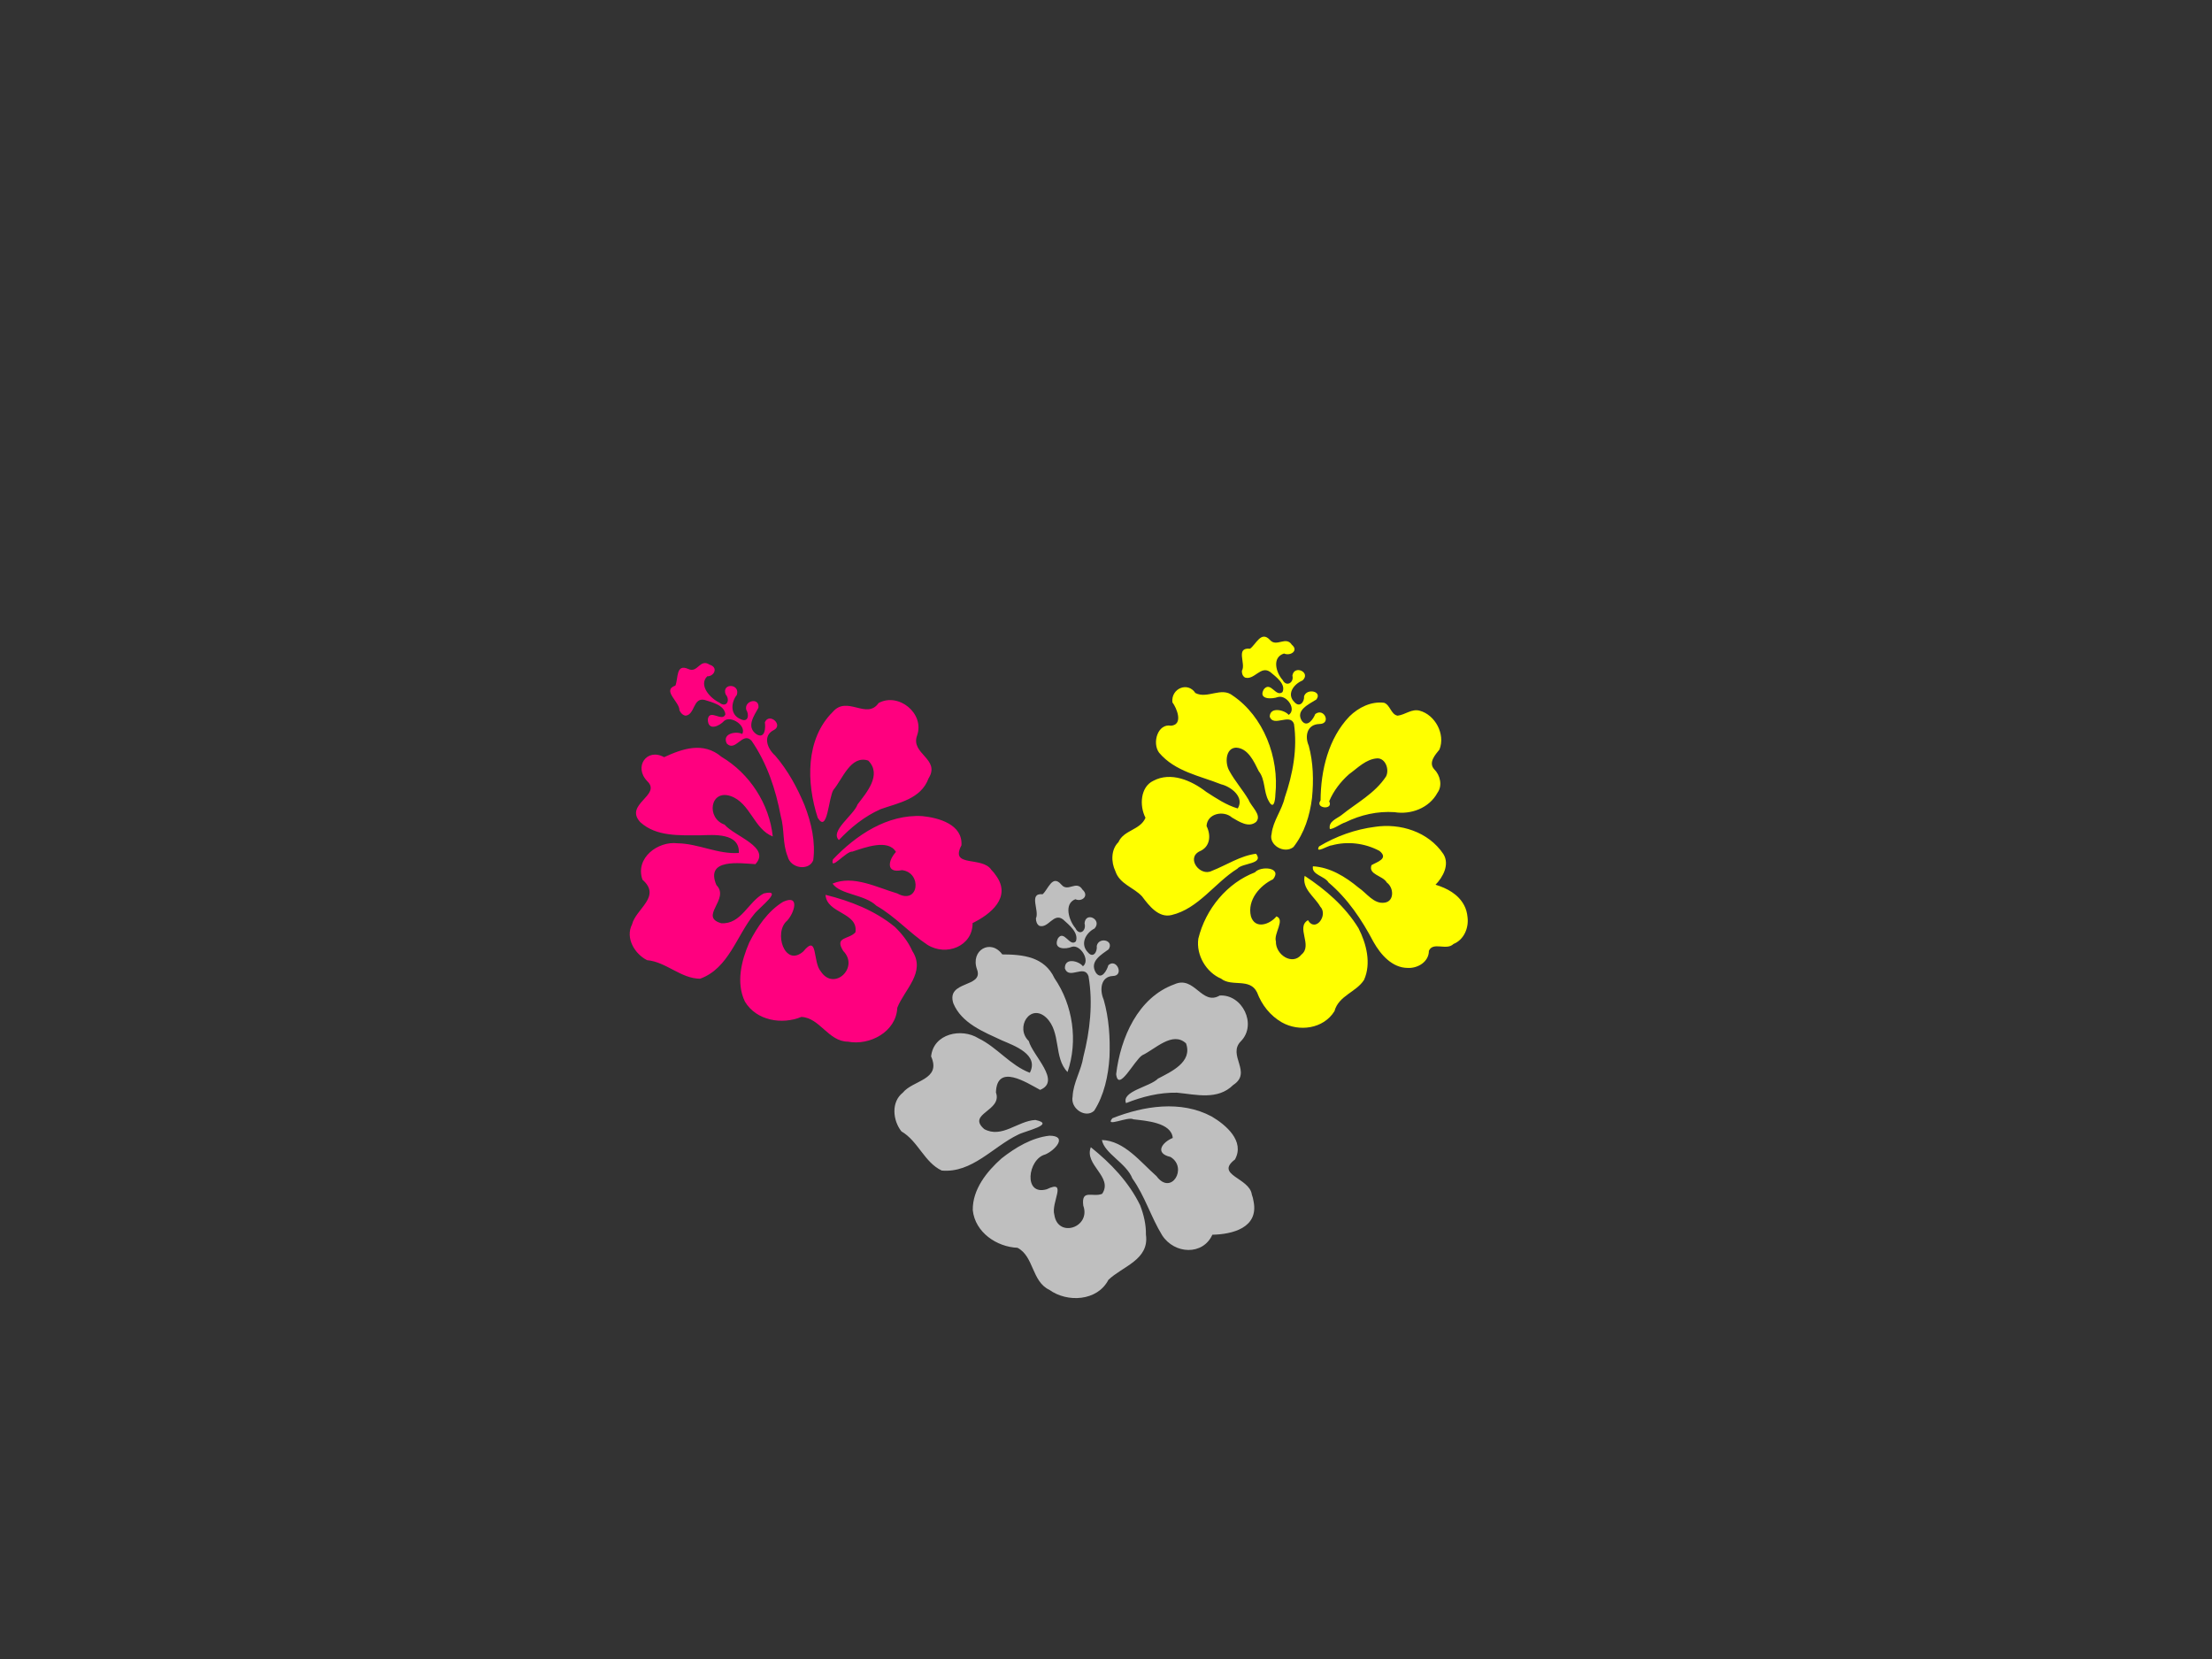 <?xml version="1.0"?><svg width="640" height="480" xmlns="http://www.w3.org/2000/svg">
 <rect width="100%" height="100%" fill="#333333" stroke="none"/>
 <title>hibiscus pink yellow</title>
 <g>
  <title>Layer 1</title>
  <rect fill="#ff007f" stroke-width="null" stroke-dasharray="null" stroke-linejoin="null" stroke-linecap="null" opacity="0.25" x="189" y="236" width="0" height="4" id="svg_5"/>
  <g id="svg_1">
   <path transform="rotate(55.562 218.975 219.53)" fill="#ff007f" id="path7490" d="m194.758,230.072c-2.006,-1.452 -7.69,0.996 -6.568,-3.074c-1.152,-1.861 -5.307,-3.725 -1.833,-5.809c2.604,-1.527 -0.704,-4.505 2.438,-5.783c2.154,-1.716 3.551,0.865 2.391,2.482c0.7,3.565 5.728,2.889 8.243,1.398c2.536,-0.746 1.318,-3.085 -0.925,-2.849c-3.453,-0.886 -0.193,-5.306 1.96,-2.594c0.788,2.62 3.653,4.996 6.511,3.011c1.994,-1.185 0.308,-2.736 -1.444,-2.817c-2.556,-1.005 -0.811,-5.307 1.537,-3.235c1.156,2.247 2.476,6.213 6.094,4.765c2.464,-1.228 -0.154,-3.24 -1.575,-3.918c-1.736,-2.695 3.859,-4.12 3.302,-0.722c-0.408,3.448 3.293,4.472 6.331,3.715c5.553,-0.617 11.211,-0.04 16.642,1.103c5.331,1.243 10.623,3.373 14.561,6.933c1.906,2.779 -1.711,6.784 -5.089,5.484c-3.992,-0.87 -6.967,-3.709 -10.787,-4.964c-7.083,-3.136 -14.825,-5.376 -22.768,-5.353c-3.719,0.613 0.195,5.738 -3.346,6.367c-3.31,-0.446 -1.392,-4.451 0.252,-5.248c-1.278,-2.431 -6.352,-0.355 -6.094,2.164c0.474,1.95 -0.092,5.668 -3.069,3.63c-2.305,-2.21 3.189,-2.941 1.707,-4.992c-2.392,-1.284 -5.094,1.249 -6.842,2.604c-2.554,2.356 1.941,4.637 0.659,7.095c-0.544,0.624 -1.471,0.751 -2.287,0.607z"/>
   <path transform="rotate(64.412 231.332 254.348)" fill="#ff007f" d="m222.245,303.741c-3.643,-2.998 -3.538,-11.274 -10.393,-8.324c-6.618,-0.748 -8.201,-8.918 -5.076,-13.764c2.673,-5.374 7.938,-9.098 10.152,-14.735c-5.211,-2.79 -7.851,4.308 -9.457,7.941c-2.533,5.236 -5.047,11.583 -10.895,13.935c-6.755,2.072 -4.306,-8.959 -9.775,-6.96c-5.517,1.887 -8.874,-4.066 -4.211,-7.373c0.097,-5.901 0.768,-12.193 7.1,-15.031c7.823,-5.237 18.243,-6.608 27.159,-3.425c-4.191,4.01 -11.525,1.645 -15.799,5.952c-4.383,4.544 2.721,9.175 6.697,5.15c4.262,-1.099 11.711,-9.346 14.174,-3.11c-2.14,3.889 -7.944,12.432 0.595,12.791c5.395,-1.885 5.993,8.654 10.555,3.506c2.826,-5.077 -2.259,-9.685 -2.467,-14.808c1.345,-6.051 3.1,2.908 4.19,5.042c3.408,7.318 10.994,13.46 10.111,22.217c-2.419,5.009 -8.624,6.734 -11.472,11.526c-3.177,2.455 -8.533,2.942 -11.188,-0.53l0,0zm-4.61,-61.796c-10.548,-1.395 -22.122,-6.614 -25.784,-17.174c-2.571,-5.864 6.396,-7.825 3.412,-13.063c-0.345,-6.533 8.501,-10.772 13.28,-5.985c3.993,4.116 9.046,-3.299 12.645,2.39c4.429,4.563 2.623,10.816 2.03,16.305c-0.158,5.056 1.027,10.07 2.84,14.777c-3.489,1.336 -4.622,-6.987 -6.971,-9.328c-1.943,-3.791 -4.658,-10.156 -10.108,-8.245c-3.663,3.866 1.583,8.933 3.291,12.714c1.402,2.285 10.792,7.043 5.364,7.608l0,0l-0,0zm38.046,-6.479c-6.779,3.178 -12.318,8.39 -16.996,14.069c5.081,2.064 8.672,-6.435 13.518,-3.121c1.117,2.695 -1.598,6.089 3.353,5.511c6.338,-2.181 9.414,7.45 2.573,8.405c-3.573,1.011 -10.344,-4.103 -7.439,2.098c1.913,6.895 -8.813,5.405 -10.07,0.317c-1.138,-2.83 -5.317,-6.722 -5.417,-1.282c0.506,5.106 3.294,9.884 6.401,13.939c3.717,4.295 8.849,8.538 14.875,8.509c6.453,-0.595 10.726,-6.832 11.041,-12.807c2.554,-4.75 9.796,-3.953 12.283,-9.07c3.804,-5.13 3.469,-13.838 -2.677,-17.109c-3.88,-4.13 -5.64,-11.96 -12.945,-11.021c-2.908,-0.094 -5.793,0.559 -8.5,1.561l-0,0zm-2.718,-32.343c-4.89,0.584 -5.777,10.733 -10.21,4.758c-5.296,-2.997 -10.052,2.52 -12.51,6.552c-4.907,8.874 -3.321,19.696 0.136,28.754c2.811,2.424 -0.588,-4.572 0.387,-6.065c0.48,-3.674 1.061,-10.972 5.527,-11.327c1.194,3.053 4.349,5.438 5.499,0.716c3.152,-5.048 11.359,-0.058 5.487,4.134c-4.138,4.6 -10.344,9.155 -10.643,15.657c3.934,-0.668 6.752,-7.007 11.257,-8.685c5.109,-3.544 11.241,-5.245 16.531,-8.404c5.55,-3.499 6.017,-11.725 0.014,-14.526c-0.044,-5.646 -1.754,-13.473 -9.466,-12.05l-1.021,0.189l-0.987,0.296l0,0l-0,0z" id="path7488"/>
  </g>
  <g id="svg_2">
   <path transform="rotate(-7.93 373.3 214.41)" fill="#ffff00" d="m362.261,192.331c1.521,-1.828 -1.043,-7.011 3.219,-5.988c1.949,-1.05 3.901,-4.838 6.083,-1.671c1.599,2.374 4.717,-0.642 6.055,2.223c1.797,1.964 -0.906,3.237 -2.599,2.18c-3.733,0.638 -3.025,5.222 -1.464,7.515c0.781,2.312 3.23,1.201 2.983,-0.843c0.928,-3.148 5.556,-0.176 2.716,1.787c-2.744,0.718 -5.232,3.331 -3.153,5.936c1.241,1.818 2.865,0.281 2.95,-1.317c1.053,-2.33 5.557,-0.74 3.388,1.401c-2.353,1.054 -6.507,2.257 -4.99,5.556c1.286,2.246 3.393,-0.141 4.103,-1.436c2.823,-1.583 4.314,3.518 0.756,3.01c-3.611,-0.372 -4.683,3.002 -3.89,5.772c0.646,5.063 0.042,10.221 -1.155,15.173c-1.301,4.86 -3.533,9.685 -7.26,13.275c-2.91,1.737 -7.104,-1.56 -5.743,-4.64c0.911,-3.64 3.884,-6.352 5.198,-9.834c3.284,-6.457 5.629,-13.516 5.605,-20.758c-0.642,-3.391 -6.009,0.178 -6.667,-3.05c0.467,-3.018 4.661,-1.269 5.496,0.23c2.546,-1.165 0.372,-5.791 -2.266,-5.556c-2.042,0.432 -5.936,-0.084 -3.802,-2.798c2.314,-2.101 3.08,2.908 5.227,1.556c1.344,-2.18 -1.308,-4.644 -2.727,-6.238c-2.467,-2.329 -4.856,1.769 -7.43,0.6c-0.653,-0.496 -0.787,-1.341 -0.636,-2.085z" id="path6658"/>
   <path transform="rotate(-7.227 371.896 246.612)" fill="#ffff00" id="path6656" d="m324.355,237.605c1.984,-3.33 6.71,-2.631 8.65,-6.011c-1.352,-3.678 -0.354,-9.043 3.599,-10.327c5.363,-2.033 10.93,1.271 14.77,5.095c2.649,2.22 5.302,4.551 8.459,5.921c2.429,-3.067 -1.231,-6.553 -3.904,-7.545c-5.815,-3.222 -12.752,-5.312 -16.651,-11.328c-1.715,-3.072 0.69,-8.518 4.402,-7.309c3.62,0.135 2.33,-4.762 1.249,-6.669c0.084,-4.071 5.206,-5.42 6.934,-1.828c3.248,2.232 7.692,-0.949 10.655,2.116c8.049,7.087 11.099,19.404 8.602,29.995c-0.277,1.757 -1.068,4.378 -2.149,1.517c-1.166,-2.822 -0.13,-6.196 -1.756,-8.872c-1.034,-2.987 -2.241,-7.011 -5.655,-7.595c-3.062,-0.294 -3.803,4.033 -2.785,6.419c1.224,3.129 3.139,5.909 4.474,8.997c0.491,2.092 3.356,4.844 1.372,6.619c-2.389,1.541 -4.894,-0.695 -6.788,-2.133c-2.082,-2.414 -6.969,-2.103 -7.602,1.53c1.023,2.91 0.25,6.158 -2.97,7.014c-4.141,1.515 -0.685,7.337 2.828,6.047c4.42,-1.111 8.708,-3.306 13.339,-3.313c1.977,3.344 -4.296,2.082 -5.916,3.622c-7.038,3.245 -12.62,10.059 -20.585,10.898c-3.785,0.43 -6.08,-3.447 -7.769,-6.422c-2.063,-2.907 -6.005,-4.35 -6.745,-8.232c-0.934,-2.792 -0.467,-6.4 1.942,-8.204l-0,0zm59.538,-4.614c1.144,-8.707 4.57,-17.592 11.33,-23.058c2.963,-2.266 6.804,-3.585 10.441,-2.669c1.711,0.846 1.539,3.603 3.416,4.202c2.187,0.034 4.346,-1.56 6.545,-0.616c4.206,1.722 6.583,7.609 4.247,11.851c-1.349,1.304 -3.728,3.3 -2.24,5.458c1.504,1.89 1.861,5.015 0.105,6.866c-2.96,4.153 -8.487,5.387 -13.064,4.021c-4.808,-0.948 -9.8,-0.465 -14.44,1.122c-1.536,0.275 -3.519,1.499 -4.72,1.381c-0.198,-2.293 2.381,-2.717 3.838,-3.584c4.82,-2.981 10.376,-4.988 14.205,-9.479c1.252,-1.836 0.535,-5.229 -1.827,-5.51c-3.261,-0.231 -5.973,2.03 -8.721,3.53c-2.652,1.818 -5.021,4.17 -6.677,7.038c1.026,2.805 -4.507,1.537 -2.439,-0.553l0,0zm6.242,38.079c-3.059,-6.787 -8.086,-12.327 -13.555,-17.011c-1.304,3.645 2.102,6.344 3.338,9.369c2.108,2.768 -2.349,7.396 -4.005,3.474c-3.8,1.6 0.511,7.374 -3.104,9.624c-3.012,2.932 -7.484,-0.88 -6.871,-4.699c-0.408,-2.333 3.518,-5.897 1.06,-7.165c-2.124,2.055 -6.624,3.084 -7.317,-0.959c-0.525,-4.834 3.748,-8.528 7.717,-9.824c3.159,-3.104 -3.096,-4.34 -4.976,-2.631c-8.299,2.028 -15.449,8.63 -18.649,16.959c-1.285,4.699 1.082,10.006 5.075,12.315c2.758,2.839 8.275,0.747 9.815,5.225c0.917,3.842 2.954,7.199 6.007,9.514c4.578,3.446 11.735,3.434 15.543,-1.283c1.758,-4.317 6.91,-4.639 9.62,-7.886c2.727,-4.469 2.003,-10.303 0.301,-15.023l0,-0zm31.161,-2.721c-1.269,-3.442 -4.38,-5.611 -7.478,-6.978c2.371,-1.877 4.847,-5.242 3.383,-8.495c-3.514,-7.05 -11.334,-10.483 -18.598,-10.327c-5.75,-0.001 -11.519,1.258 -16.819,3.59c-1.587,2.104 2.678,0.021 3.631,0.16c4.695,-0.694 9.629,0.546 13.546,3.323c2.488,2.595 -1.189,3.083 -2.817,3.802c-1.331,2.643 2.898,3.369 3.768,5.543c1.854,1.705 1.536,5.66 -1.343,5.694c-3.189,0.089 -4.794,-3.386 -6.966,-5.272c-3.376,-3.622 -7.461,-6.885 -12.303,-7.772c-0.802,2.394 3.045,3.209 3.893,5.221c4.87,5.274 8.194,11.879 10.738,18.687c1.626,4 4.461,8.125 8.85,8.705c2.747,0.532 6.31,-0.881 6.729,-4.126c1.528,-2.585 5.043,0.68 7.322,-1.081c3.09,-0.801 5.032,-4.007 4.992,-7.274c0.039,-1.156 -0.126,-2.324 -0.527,-3.402l0,0z"/>
  </g>
  <g transform="rotate(24.88 311 324)" id="svg_3">
   <path id="svg_4" transform="rotate(55.562 298.64 289.878)" fill="#bfbfbf" d="m274.424,300.42c-2.006,-1.452 -7.69,0.996 -6.568,-3.074c-1.152,-1.861 -5.307,-3.725 -1.833,-5.809c2.604,-1.527 -0.704,-4.505 2.438,-5.783c2.154,-1.716 3.551,0.865 2.391,2.482c0.7,3.565 5.728,2.889 8.243,1.398c2.536,-0.746 1.318,-3.085 -0.925,-2.849c-3.453,-0.886 -0.193,-5.306 1.96,-2.594c0.788,2.62 3.653,4.996 6.511,3.011c1.994,-1.185 0.308,-2.736 -1.444,-2.817c-2.556,-1.005 -0.811,-5.307 1.537,-3.235c1.156,2.247 2.476,6.213 6.094,4.765c2.464,-1.228 -0.154,-3.24 -1.575,-3.918c-1.736,-2.695 3.859,-4.12 3.302,-0.722c-0.408,3.448 3.293,4.472 6.331,3.715c5.553,-0.617 11.211,-0.04 16.642,1.103c5.331,1.243 10.623,3.373 14.561,6.933c1.906,2.779 -1.711,6.784 -5.089,5.484c-3.992,-0.87 -6.967,-3.709 -10.787,-4.964c-7.083,-3.136 -14.825,-5.376 -22.768,-5.353c-3.719,0.613 0.195,5.738 -3.346,6.367c-3.31,-0.446 -1.392,-4.451 0.252,-5.248c-1.278,-2.431 -6.352,-0.355 -6.094,2.164c0.474,1.95 -0.092,5.668 -3.069,3.63c-2.305,-2.21 3.189,-2.941 1.707,-4.992c-2.392,-1.284 -5.094,1.249 -6.842,2.604c-2.554,2.356 1.941,4.637 0.658,7.095c-0.544,0.624 -1.471,0.751 -2.287,0.607z"/>
   <path id="svg_6" transform="rotate(64.412 310.997 324.696)" fill="#bfbfbf" d="m301.91,374.088c-3.643,-2.998 -3.538,-11.274 -10.393,-8.324c-6.618,-0.748 -8.201,-8.918 -5.076,-13.764c2.673,-5.374 7.938,-9.098 10.152,-14.735c-5.211,-2.79 -7.851,4.308 -9.457,7.941c-2.533,5.236 -5.047,11.583 -10.895,13.935c-6.755,2.072 -4.306,-8.959 -9.775,-6.96c-5.517,1.887 -8.874,-4.066 -4.211,-7.373c0.097,-5.901 0.768,-12.193 7.1,-15.031c7.823,-5.237 18.243,-6.608 27.159,-3.425c-4.191,4.01 -11.525,1.645 -15.799,5.952c-4.383,4.544 2.721,9.175 6.697,5.15c4.262,-1.099 11.711,-9.345 14.174,-3.11c-2.14,3.889 -7.944,12.432 0.595,12.791c5.395,-1.885 5.993,8.654 10.555,3.506c2.826,-5.077 -2.259,-9.685 -2.467,-14.808c1.345,-6.051 3.1,2.908 4.19,5.042c3.408,7.318 10.994,13.46 10.111,22.217c-2.419,5.009 -8.624,6.734 -11.472,11.526c-3.177,2.455 -8.533,2.942 -11.188,-0.53l0,0zm-4.61,-61.796c-10.548,-1.395 -22.122,-6.614 -25.784,-17.174c-2.571,-5.863 6.396,-7.825 3.412,-13.063c-0.345,-6.533 8.501,-10.772 13.28,-5.985c3.993,4.116 9.046,-3.299 12.645,2.39c4.429,4.563 2.623,10.816 2.03,16.305c-0.158,5.056 1.027,10.07 2.84,14.777c-3.489,1.336 -4.622,-6.987 -6.971,-9.328c-1.943,-3.791 -4.658,-10.156 -10.108,-8.245c-3.663,3.866 1.583,8.933 3.291,12.714c1.402,2.285 10.792,7.043 5.364,7.608l0,0l-0,0zm38.046,-6.479c-6.779,3.178 -12.318,8.39 -16.996,14.069c5.081,2.064 8.672,-6.435 13.518,-3.121c1.117,2.695 -1.598,6.089 3.353,5.511c6.338,-2.181 9.414,7.45 2.573,8.405c-3.573,1.011 -10.344,-4.103 -7.439,2.098c1.913,6.895 -8.813,5.405 -10.07,0.317c-1.138,-2.83 -5.317,-6.722 -5.417,-1.282c0.506,5.106 3.294,9.884 6.401,13.939c3.717,4.295 8.849,8.538 14.875,8.509c6.453,-0.595 10.726,-6.832 11.041,-12.807c2.554,-4.75 9.796,-3.953 12.283,-9.07c3.804,-5.13 3.469,-13.838 -2.677,-17.109c-3.88,-4.13 -5.64,-11.96 -12.945,-11.021c-2.908,-0.094 -5.793,0.559 -8.5,1.561l-0,0zm-2.718,-32.343c-4.89,0.584 -5.777,10.733 -10.21,4.758c-5.296,-2.997 -10.052,2.52 -12.51,6.552c-4.907,8.874 -3.321,19.696 0.136,28.754c2.811,2.424 -0.588,-4.572 0.387,-6.065c0.48,-3.674 1.061,-10.972 5.527,-11.327c1.194,3.053 4.349,5.438 5.499,0.716c3.152,-5.048 11.359,-0.058 5.487,4.134c-4.138,4.6 -10.344,9.155 -10.643,15.657c3.934,-0.668 6.752,-7.007 11.257,-8.685c5.109,-3.544 11.241,-5.245 16.531,-8.404c5.55,-3.499 6.017,-11.725 0.014,-14.526c-0.044,-5.646 -1.754,-13.473 -9.466,-12.05l-1.021,0.189l-0.987,0.296l0,0l-0,0z"/>
  </g>
 </g>
</svg>